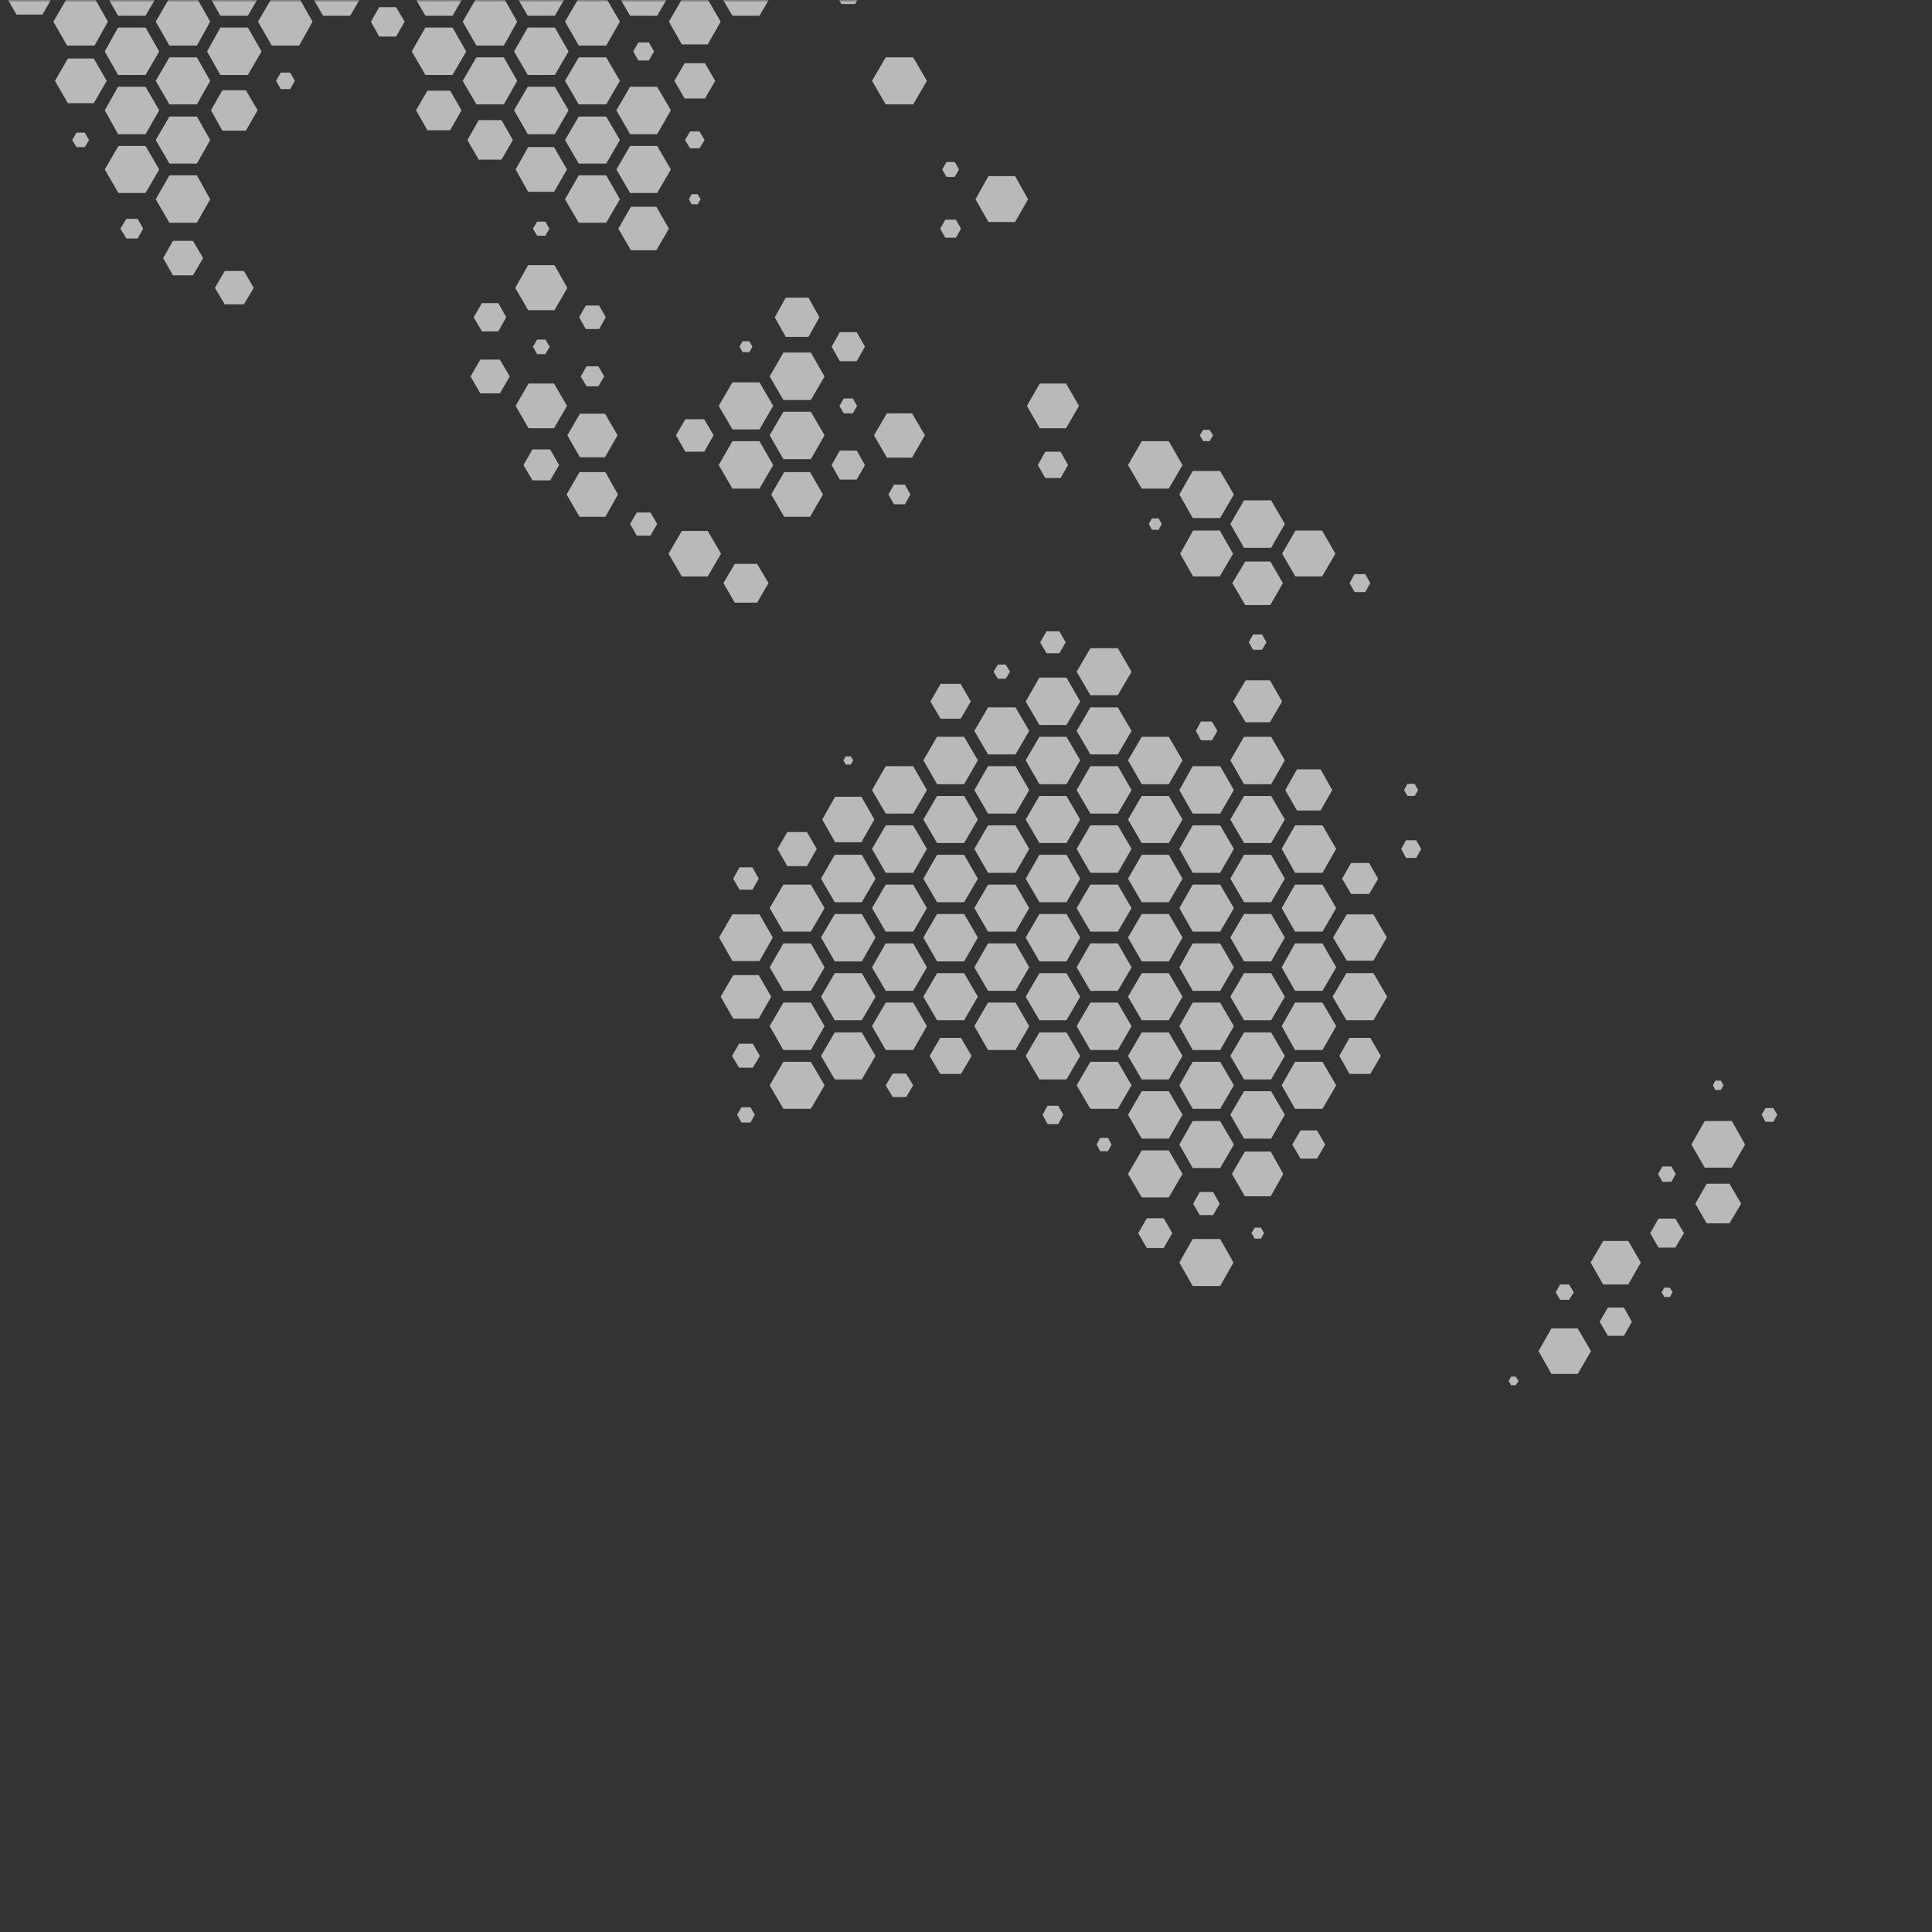 <svg width="425" height="425" viewBox="0 0 425 425" fill="none" xmlns="http://www.w3.org/2000/svg">
<rect x="0" y="0" width="425" height="425" fill="#333333" stroke="none"/>
<g opacity="0.8">
<mask id="mask0_16152_153909" style="mask-type:alpha" maskUnits="userSpaceOnUse" x="0" y="0" width="425" height="425">
<rect width="425" height="425" fill="white"/>
</mask>
<g mask="url(#mask0_16152_153909)">
<path d="M9.327 3.212H3.635L0.789 -1.704L3.635 -6.62H9.327L12.173 -1.704L9.327 3.212Z" fill="#EDEDED" fill-opacity="0.9"/>
<path d="M18.643 32.362H16.831L15.883 30.81L16.831 29.171H18.643L19.591 30.81L18.643 32.362Z" fill="#EDEDED" fill-opacity="0.9"/>
<path d="M20.626 22.703H14.934L12.088 17.787L14.934 12.871H20.626L23.472 17.787L20.626 22.703Z" fill="#EDEDED" fill-opacity="0.9"/>
<path d="M20.798 10.023H14.761L11.742 4.762L14.761 -0.413H20.798L23.73 4.762L20.798 10.023Z" fill="#EDEDED" fill-opacity="0.9"/>
<path d="M30.285 52.458H27.784L26.49 50.302L27.784 48.146H30.285L31.492 50.302L30.285 52.458Z" fill="#EDEDED" fill-opacity="0.9"/>
<path d="M32.01 42.455H26.06L23.041 37.281L26.06 32.106H32.01L35.029 37.281L32.01 42.455Z" fill="#EDEDED" fill-opacity="0.9"/>
<path d="M32.01 29.518H25.973L23.041 24.257L25.973 19.082H32.01L35.029 24.257L32.01 29.518Z" fill="#EDEDED" fill-opacity="0.9"/>
<path d="M32.01 16.494H25.973L23.041 11.319L25.973 6.058H32.01L35.029 11.319L32.01 16.494Z" fill="#EDEDED" fill-opacity="0.9"/>
<path d="M32.01 3.47H25.973L23.041 -1.705L25.973 -6.88H32.01L35.029 -1.705L32.01 3.47Z" fill="#EDEDED" fill-opacity="0.9"/>
<path d="M42.445 60.568H38.047L35.891 56.773L38.047 52.979H42.445L44.688 56.773L42.445 60.568Z" fill="#EDEDED" fill-opacity="0.9"/>
<path d="M43.308 49.009H37.27L34.252 43.834L37.27 38.573H43.308L46.24 43.834L43.308 49.009Z" fill="#EDEDED" fill-opacity="0.9"/>
<path d="M43.308 35.984H37.27L34.252 30.809L37.27 25.635H43.308L46.24 30.809L43.308 35.984Z" fill="#EDEDED" fill-opacity="0.9"/>
<path d="M43.308 22.96H37.27L34.252 17.786L37.27 12.611H43.308L46.24 17.786L43.308 22.96Z" fill="#EDEDED" fill-opacity="0.9"/>
<path d="M43.308 10.023H37.27L34.252 4.762L37.27 -0.413H43.308L46.24 4.762L43.308 10.023Z" fill="#EDEDED" fill-opacity="0.9"/>
<path d="M53.657 66.947H49.431L47.275 63.325L49.431 59.617H53.657L55.814 63.325L53.657 66.947Z" fill="#EDEDED" fill-opacity="0.9"/>
<path d="M54.088 28.738H48.913L46.412 24.253L48.913 19.855H54.088L56.675 24.253L54.088 28.738Z" fill="#EDEDED" fill-opacity="0.9"/>
<path d="M54.52 16.494H48.483L45.551 11.319L48.483 6.058H54.52L57.539 11.319L54.52 16.494Z" fill="#EDEDED" fill-opacity="0.9"/>
<path d="M54.52 3.47H48.483L45.551 -1.705L48.483 -6.88H54.52L57.539 -1.705L54.52 3.47Z" fill="#EDEDED" fill-opacity="0.9"/>
<path d="M63.835 19.595H61.765L60.73 17.784L61.765 15.973H63.835L64.87 17.784L63.835 19.595Z" fill="#EDEDED" fill-opacity="0.9"/>
<path d="M65.817 10.023H59.78L56.762 4.762L59.78 -0.413H65.817L68.75 4.762L65.817 10.023Z" fill="#EDEDED" fill-opacity="0.9"/>
<path d="M77.03 3.47H71.079L68.061 -1.705L71.079 -6.88H77.03L80.049 -1.705L77.03 3.47Z" fill="#EDEDED" fill-opacity="0.9"/>
<path d="M87.121 8.043H83.413L81.602 4.766L83.413 1.575H87.121L89.019 4.766L87.121 8.043Z" fill="#EDEDED" fill-opacity="0.9"/>
<path d="M99.023 28.655H94.02L91.519 24.256L94.02 19.944H99.023L101.524 24.256L99.023 28.655Z" fill="#EDEDED" fill-opacity="0.9"/>
<path d="M99.54 16.494H93.589L90.57 11.319L93.589 6.058H99.54L102.558 11.319L99.54 16.494Z" fill="#EDEDED" fill-opacity="0.9"/>
<path d="M99.54 3.47H93.589L90.57 -1.705L93.589 -6.88H99.54L102.558 -1.705L99.54 3.47Z" fill="#EDEDED" fill-opacity="0.9"/>
<path d="M109.976 86.525H105.664L103.508 82.816L105.664 79.107H109.976L112.132 82.816L109.976 86.525Z" fill="#EDEDED" fill-opacity="0.9"/>
<path d="M109.631 72.895H106.008L104.197 69.79L106.008 66.686H109.631L111.356 69.79L109.631 72.895Z" fill="#EDEDED" fill-opacity="0.9"/>
<path d="M110.32 35.126H105.318L102.816 30.813L105.318 26.415H110.32L112.821 30.813L110.32 35.126Z" fill="#EDEDED" fill-opacity="0.9"/>
<path d="M110.837 22.96H104.8L101.781 17.786L104.8 12.611H110.837L113.769 17.786L110.837 22.96Z" fill="#EDEDED" fill-opacity="0.9"/>
<path d="M110.837 10.023H104.8L101.781 4.762L104.8 -0.413H110.837L113.769 4.762L110.837 10.023Z" fill="#EDEDED" fill-opacity="0.9"/>
<path d="M121.015 105.672H117.134L115.15 102.308L117.134 98.858H121.015L122.999 102.308L121.015 105.672Z" fill="#EDEDED" fill-opacity="0.9"/>
<path d="M121.878 94.199H116.272L113.426 89.283L116.272 84.367H121.878L124.724 89.283L121.878 94.199Z" fill="#EDEDED" fill-opacity="0.9"/>
<path d="M119.981 77.9H118.169L117.221 76.262L118.169 74.709H119.981L120.929 76.262L119.981 77.9Z" fill="#EDEDED" fill-opacity="0.9"/>
<path d="M121.964 68.242H116.186L113.34 63.326L116.186 58.324H121.964L124.81 63.326L121.964 68.242Z" fill="#EDEDED" fill-opacity="0.9"/>
<path d="M119.981 51.856H118.169L117.221 50.304L118.169 48.751H119.981L120.843 50.304L119.981 51.856Z" fill="#EDEDED" fill-opacity="0.9"/>
<path d="M121.878 42.194H116.186L113.426 37.278L116.186 32.362H121.878L124.724 37.278L121.878 42.194Z" fill="#EDEDED" fill-opacity="0.9"/>
<path d="M122.049 29.518H116.099L113.08 24.257L116.099 19.082H122.049L125.068 24.257L122.049 29.518Z" fill="#EDEDED" fill-opacity="0.9"/>
<path d="M122.049 16.494H116.099L113.08 11.319L116.099 6.058H122.049L125.068 11.319L122.049 16.494Z" fill="#EDEDED" fill-opacity="0.9"/>
<path d="M122.049 3.47H116.099L113.08 -1.705L116.099 -6.88H122.049L125.068 -1.705L122.049 3.47Z" fill="#EDEDED" fill-opacity="0.9"/>
<path d="M133.175 113.69H127.483L124.637 108.774L127.483 103.858H133.175L135.935 108.774L133.175 113.69Z" fill="#EDEDED" fill-opacity="0.9"/>
<path d="M133.088 100.582H127.568L124.809 95.753L127.568 91.009H133.088L135.848 95.753L133.088 100.582Z" fill="#EDEDED" fill-opacity="0.9"/>
<path d="M131.623 84.973H129.036L127.742 82.817L129.036 80.575H131.623L132.917 82.817L131.623 84.973Z" fill="#EDEDED" fill-opacity="0.9"/>
<path d="M131.795 72.38H128.863L127.396 69.793L128.863 67.206H131.795L133.261 69.793L131.795 72.38Z" fill="#EDEDED" fill-opacity="0.9"/>
<path d="M133.349 49.009H127.312L124.293 43.834L127.312 38.573H133.349L136.367 43.834L133.349 49.009Z" fill="#EDEDED" fill-opacity="0.9"/>
<path d="M133.349 35.984H127.312L124.293 30.809L127.312 25.635H133.349L136.367 30.809L133.349 35.984Z" fill="#EDEDED" fill-opacity="0.9"/>
<path d="M133.349 22.96H127.312L124.293 17.786L127.312 12.611H133.349L136.367 17.786L133.349 22.96Z" fill="#EDEDED" fill-opacity="0.9"/>
<path d="M133.349 10.023H127.312L124.293 4.762L127.312 -0.413H133.349L136.367 4.762L133.349 10.023Z" fill="#EDEDED" fill-opacity="0.9"/>
<path d="M143.094 117.832H140.075L138.609 115.245L140.075 112.744H143.094L144.56 115.245L143.094 117.832Z" fill="#EDEDED" fill-opacity="0.9"/>
<path d="M144.387 55.048H138.781L136.021 50.305L138.781 45.475H144.387L147.147 50.305L144.387 55.048Z" fill="#EDEDED" fill-opacity="0.9"/>
<path d="M144.559 42.455H138.608L135.59 37.281L138.608 32.106H144.559L147.578 37.281L144.559 42.455Z" fill="#EDEDED" fill-opacity="0.9"/>
<path d="M144.559 29.518H138.608L135.59 24.257L138.608 19.082H144.559L147.578 24.257L144.559 29.518Z" fill="#EDEDED" fill-opacity="0.9"/>
<path d="M142.749 13.302H140.42L139.299 11.318L140.42 9.335H142.749L143.87 11.318L142.749 13.302Z" fill="#EDEDED" fill-opacity="0.9"/>
<path d="M144.559 3.47H138.608L135.59 -1.705L138.608 -6.88H144.559L147.578 -1.705L144.559 3.47Z" fill="#EDEDED" fill-opacity="0.9"/>
<path d="M155.685 126.805H149.993L147.061 121.803L149.993 116.8H155.685L158.617 121.803L155.685 126.805Z" fill="#EDEDED" fill-opacity="0.9"/>
<path d="M154.909 99.375H150.769L148.699 95.752L150.769 92.216H154.909L156.979 95.752L154.909 99.375Z" fill="#EDEDED" fill-opacity="0.9"/>
<path d="M153.442 44.953H152.149L151.545 43.832L152.149 42.711H153.442L154.132 43.832L153.442 44.953Z" fill="#EDEDED" fill-opacity="0.9"/>
<path d="M153.875 32.623H151.805L150.684 30.812L151.805 28.915H153.875L154.996 30.812L153.875 32.623Z" fill="#EDEDED" fill-opacity="0.9"/>
<path d="M155.081 21.666H150.596L148.354 17.785L150.596 13.904H155.081L157.323 17.785L155.081 21.666Z" fill="#EDEDED" fill-opacity="0.9"/>
<path d="M155.685 9.77H149.993L147.146 4.767L149.993 -0.149H155.685L158.531 4.767L155.685 9.77Z" fill="#EDEDED" fill-opacity="0.9"/>
<path d="M166.897 224.084H161.291L158.531 219.254L161.291 214.511H166.897L169.657 219.254L166.897 224.084Z" fill="#EDEDED" fill-opacity="0.9"/>
<path d="M167.069 211.409H161.118L158.186 206.234L161.118 201.146H167.069L170.001 206.234L167.069 211.409Z" fill="#EDEDED" fill-opacity="0.9"/>
<path d="M165.517 195.712H162.671L161.291 193.298L162.671 190.797H165.517L166.897 193.298L165.517 195.712Z" fill="#EDEDED" fill-opacity="0.9"/>
<path d="M166.552 132.582H161.636L159.135 128.27L161.636 124.044H166.552L169.053 128.27L166.552 132.582Z" fill="#EDEDED" fill-opacity="0.9"/>
<path d="M167.069 107.481H161.118L158.1 102.306L161.118 97.046H167.069L170.088 102.306L167.069 107.481Z" fill="#EDEDED" fill-opacity="0.9"/>
<path d="M167.069 94.46H161.118L158.1 89.286L161.118 84.111H167.069L170.088 89.286L167.069 94.46Z" fill="#EDEDED" fill-opacity="0.9"/>
<path d="M164.828 77.47H163.362L162.672 76.262L163.362 75.055H164.828L165.518 76.262L164.828 77.47Z" fill="#EDEDED" fill-opacity="0.9"/>
<path d="M167.069 3.47H161.118L158.1 -1.705L161.118 -6.88H167.069L170.088 -1.705L167.069 3.47Z" fill="#EDEDED" fill-opacity="0.9"/>
<path d="M165.602 234.868H162.584L161.031 232.281L162.584 229.607H165.602L167.155 232.281L165.602 234.868Z" fill="#EDEDED" fill-opacity="0.9"/>
<path d="M178.368 230.987H172.331L169.312 225.726L172.331 220.551H178.368L181.387 225.726L178.368 230.987Z" fill="#EDEDED" fill-opacity="0.9"/>
<path d="M178.368 217.963H172.331L169.312 212.788L172.331 207.527H178.368L181.387 212.788L178.368 217.963Z" fill="#EDEDED" fill-opacity="0.9"/>
<path d="M178.368 204.942H172.331L169.312 199.768L172.331 194.593H178.368L181.387 199.768L178.368 204.942Z" fill="#EDEDED" fill-opacity="0.9"/>
<path d="M177.505 190.536H173.193L171.037 186.741L173.193 183.033H177.505L179.662 186.741L177.505 190.536Z" fill="#EDEDED" fill-opacity="0.9"/>
<path d="M178.195 113.69H172.502L169.656 108.774L172.502 103.858H178.195L181.041 108.774L178.195 113.69Z" fill="#EDEDED" fill-opacity="0.9"/>
<path d="M178.368 101.014H172.331L169.312 95.753L172.331 90.578H178.368L181.387 95.753L178.368 101.014Z" fill="#EDEDED" fill-opacity="0.9"/>
<path d="M178.368 87.99H172.331L169.312 82.816L172.331 77.555H178.368L181.387 82.816L178.368 87.99Z" fill="#EDEDED" fill-opacity="0.9"/>
<path d="M177.851 74.106H172.848L170.434 69.794L172.848 65.482H177.851L180.265 69.794L177.851 74.106Z" fill="#EDEDED" fill-opacity="0.9"/>
<path d="M165.087 246.942H163.103L162.154 245.217L163.103 243.578H165.087L166.035 245.217L165.087 246.942Z" fill="#EDEDED" fill-opacity="0.9"/>
<path d="M178.368 243.92H172.331L169.312 238.745L172.331 233.571H178.368L181.387 238.745L178.368 243.92Z" fill="#EDEDED" fill-opacity="0.9"/>
<path d="M189.579 237.453H183.628L180.609 232.278L183.628 227.104H189.579L192.597 232.278L189.579 237.453Z" fill="#EDEDED" fill-opacity="0.9"/>
<path d="M189.579 224.429H183.628L180.609 219.255L183.628 214.08H189.579L192.597 219.255L189.579 224.429Z" fill="#EDEDED" fill-opacity="0.9"/>
<path d="M189.579 211.496H183.628L180.609 206.235L183.628 201.06H189.579L192.597 206.235L189.579 211.496Z" fill="#EDEDED" fill-opacity="0.9"/>
<path d="M189.579 198.468H183.628L180.609 193.294L183.628 188.033H189.579L192.597 193.294L189.579 198.468Z" fill="#EDEDED" fill-opacity="0.9"/>
<path d="M189.494 185.273H183.715L180.869 180.271L183.715 175.269H189.494L192.34 180.271L189.494 185.273Z" fill="#EDEDED" fill-opacity="0.9"/>
<path d="M187.164 168.198H186.043L185.525 167.25L186.043 166.387H187.164L187.682 167.25L187.164 168.198Z" fill="#EDEDED" fill-opacity="0.9"/>
<path d="M188.459 105.501H184.751L182.939 102.31L184.751 99.118H188.459L190.27 102.31L188.459 105.501Z" fill="#EDEDED" fill-opacity="0.9"/>
<path d="M187.596 90.925H185.613L184.664 89.286L185.613 87.647H187.596L188.545 89.286L187.596 90.925Z" fill="#EDEDED" fill-opacity="0.9"/>
<path d="M188.459 79.453H184.751L182.939 76.262L184.751 73.071H188.459L190.27 76.262L188.459 79.453Z" fill="#EDEDED" fill-opacity="0.9"/>
<path d="M188.114 0.88H185.095L183.629 -1.707L185.095 -4.294H188.114L189.58 -1.707L188.114 0.88Z" fill="#EDEDED" fill-opacity="0.9"/>
<path d="M199.325 241.335H196.392L194.84 238.747L196.392 236.16H199.325L200.877 238.747L199.325 241.335Z" fill="#EDEDED" fill-opacity="0.9"/>
<path d="M200.878 230.987H194.841L191.822 225.726L194.841 220.551H200.878L203.897 225.726L200.878 230.987Z" fill="#EDEDED" fill-opacity="0.9"/>
<path d="M200.878 217.963H194.841L191.822 212.788L194.841 207.527H200.878L203.897 212.788L200.878 217.963Z" fill="#EDEDED" fill-opacity="0.9"/>
<path d="M200.878 204.942H194.841L191.822 199.768L194.841 194.593H200.878L203.897 199.768L200.878 204.942Z" fill="#EDEDED" fill-opacity="0.9"/>
<path d="M200.878 192.001H194.841L191.822 186.74L194.841 181.565H200.878L203.897 186.74L200.878 192.001Z" fill="#EDEDED" fill-opacity="0.9"/>
<path d="M200.878 178.977H194.841L191.822 173.803L194.841 168.542H200.878L203.897 173.803L200.878 178.977Z" fill="#EDEDED" fill-opacity="0.9"/>
<path d="M199.066 110.934H196.651L195.443 108.778L196.651 106.622H199.066L200.273 108.778L199.066 110.934Z" fill="#EDEDED" fill-opacity="0.9"/>
<path d="M200.62 100.67H195.1L192.254 95.754L195.1 90.924H200.62L203.466 95.754L200.62 100.67Z" fill="#EDEDED" fill-opacity="0.9"/>
<path d="M200.878 22.96H194.841L191.822 17.786L194.841 12.611H200.878L203.897 17.786L200.878 22.96Z" fill="#EDEDED" fill-opacity="0.9"/>
<path d="M211.4 236.249H206.829L204.5 232.282L206.829 228.315H211.4L213.728 232.282L211.4 236.249Z" fill="#EDEDED" fill-opacity="0.9"/>
<path d="M212.089 224.429H206.138L203.119 219.255L206.138 214.08H212.089L215.107 219.255L212.089 224.429Z" fill="#EDEDED" fill-opacity="0.9"/>
<path d="M212.089 211.496H206.138L203.119 206.235L206.138 201.06H212.089L215.107 206.235L212.089 211.496Z" fill="#EDEDED" fill-opacity="0.9"/>
<path d="M212.089 198.468H206.138L203.119 193.294L206.138 188.033H212.089L215.107 193.294L212.089 198.468Z" fill="#EDEDED" fill-opacity="0.9"/>
<path d="M212.089 185.448H206.138L203.119 180.273L206.138 175.098H212.089L215.107 180.273L212.089 185.448Z" fill="#EDEDED" fill-opacity="0.9"/>
<path d="M212.089 172.51H206.138L203.119 167.249L206.138 162.075H212.089L215.107 167.249L212.089 172.51Z" fill="#EDEDED" fill-opacity="0.9"/>
<path d="M211.313 158.109H206.914L204.672 154.314L206.914 150.433H211.313L213.555 154.314L211.313 158.109Z" fill="#EDEDED" fill-opacity="0.9"/>
<path d="M210.278 52.288H207.949L206.828 50.304L207.949 48.32H210.278L211.399 50.304L210.278 52.288Z" fill="#EDEDED" fill-opacity="0.9"/>
<path d="M210.02 38.919H208.208L207.26 37.281L208.208 35.642H210.02L210.968 37.281L210.02 38.919Z" fill="#EDEDED" fill-opacity="0.9"/>
<path d="M223.388 230.987H217.351L214.332 225.726L217.351 220.551H223.388L226.406 225.726L223.388 230.987Z" fill="#EDEDED" fill-opacity="0.9"/>
<path d="M223.388 217.963H217.351L214.332 212.788L217.351 207.527H223.388L226.406 212.788L223.388 217.963Z" fill="#EDEDED" fill-opacity="0.9"/>
<path d="M223.388 204.942H217.351L214.332 199.768L217.351 194.593H223.388L226.406 199.768L223.388 204.942Z" fill="#EDEDED" fill-opacity="0.9"/>
<path d="M223.388 192.001H217.351L214.332 186.74L217.351 181.565H223.388L226.406 186.74L223.388 192.001Z" fill="#EDEDED" fill-opacity="0.9"/>
<path d="M223.388 178.977H217.351L214.332 173.803L217.351 168.542H223.388L226.406 173.803L223.388 178.977Z" fill="#EDEDED" fill-opacity="0.9"/>
<path d="M223.388 165.957H217.351L214.332 160.782L217.351 155.607H223.388L226.406 160.782L223.388 165.957Z" fill="#EDEDED" fill-opacity="0.9"/>
<path d="M221.232 149.31H219.507L218.559 147.758L219.507 146.205H221.232L222.181 147.758L221.232 149.31Z" fill="#EDEDED" fill-opacity="0.9"/>
<path d="M223.301 48.834H217.436L214.59 43.832L217.436 38.744H223.301L226.147 43.832L223.301 48.834Z" fill="#EDEDED" fill-opacity="0.9"/>
<path d="M232.788 247.286H230.459L229.338 245.216L230.459 243.233H232.788L233.909 245.216L232.788 247.286Z" fill="#EDEDED" fill-opacity="0.9"/>
<path d="M234.6 237.453H228.649L225.631 232.278L228.649 227.104H234.6L237.619 232.278L234.6 237.453Z" fill="#EDEDED" fill-opacity="0.9"/>
<path d="M234.6 224.429H228.649L225.631 219.255L228.649 214.08H234.6L237.619 219.255L234.6 224.429Z" fill="#EDEDED" fill-opacity="0.9"/>
<path d="M234.6 211.496H228.649L225.631 206.235L228.649 201.06H234.6L237.619 206.235L234.6 211.496Z" fill="#EDEDED" fill-opacity="0.9"/>
<path d="M234.6 198.468H228.649L225.631 193.294L228.649 188.033H234.6L237.619 193.294L234.6 198.468Z" fill="#EDEDED" fill-opacity="0.9"/>
<path d="M234.6 185.448H228.649L225.631 180.273L228.649 175.098H234.6L237.619 180.273L234.6 185.448Z" fill="#EDEDED" fill-opacity="0.9"/>
<path d="M234.6 172.51H228.649L225.631 167.249L228.649 162.075H234.6L237.619 167.249L234.6 172.51Z" fill="#EDEDED" fill-opacity="0.9"/>
<path d="M234.6 159.486H228.649L225.631 154.312L228.649 149.051H234.6L237.619 154.312L234.6 159.486Z" fill="#EDEDED" fill-opacity="0.9"/>
<path d="M233.046 143.706H230.2L228.82 141.291L230.2 138.876H233.046L234.426 141.291L233.046 143.706Z" fill="#EDEDED" fill-opacity="0.9"/>
<path d="M233.305 105.153H229.941L228.303 102.307L229.941 99.375H233.305L234.944 102.307L233.305 105.153Z" fill="#EDEDED" fill-opacity="0.9"/>
<path d="M234.513 94.199H228.735L225.889 89.283L228.735 84.367H234.513L237.359 89.283L234.513 94.199Z" fill="#EDEDED" fill-opacity="0.9"/>
<path d="M243.741 253.238H242.016L241.24 251.772L242.016 250.305H243.741L244.517 251.772L243.741 253.238Z" fill="#EDEDED" fill-opacity="0.9"/>
<path d="M245.898 243.92H239.86L236.842 238.745L239.86 233.571H245.898L248.916 238.745L245.898 243.92Z" fill="#EDEDED" fill-opacity="0.9"/>
<path d="M245.898 230.987H239.86L236.842 225.726L239.86 220.551H245.898L248.916 225.726L245.898 230.987Z" fill="#EDEDED" fill-opacity="0.9"/>
<path d="M245.898 217.963H239.86L236.842 212.788L239.86 207.527H245.898L248.916 212.788L245.898 217.963Z" fill="#EDEDED" fill-opacity="0.9"/>
<path d="M245.898 204.942H239.86L236.842 199.768L239.86 194.593H245.898L248.916 199.768L245.898 204.942Z" fill="#EDEDED" fill-opacity="0.9"/>
<path d="M245.898 192.001H239.86L236.842 186.74L239.86 181.565H245.898L248.916 186.74L245.898 192.001Z" fill="#EDEDED" fill-opacity="0.9"/>
<path d="M245.898 178.977H239.86L236.842 173.803L239.86 168.542H245.898L248.916 173.803L245.898 178.977Z" fill="#EDEDED" fill-opacity="0.9"/>
<path d="M245.898 165.957H239.86L236.842 160.782L239.86 155.607H245.898L248.916 160.782L245.898 165.957Z" fill="#EDEDED" fill-opacity="0.9"/>
<path d="M245.898 152.937H239.86L236.842 147.762L239.86 142.588H245.898L248.916 147.762L245.898 152.937Z" fill="#EDEDED" fill-opacity="0.9"/>
<path d="M255.989 274.538H252.28L250.383 271.261L252.28 267.984H255.989L257.886 271.261L255.989 274.538Z" fill="#EDEDED" fill-opacity="0.9"/>
<path d="M257.11 263.411H251.159L248.141 258.236L251.159 253.062H257.11L260.129 258.236L257.11 263.411Z" fill="#EDEDED" fill-opacity="0.9"/>
<path d="M257.11 250.477H251.159L248.141 245.217L251.159 240.042H257.11L260.129 245.217L257.11 250.477Z" fill="#EDEDED" fill-opacity="0.9"/>
<path d="M257.11 237.453H251.159L248.141 232.278L251.159 227.104H257.11L260.129 232.278L257.11 237.453Z" fill="#EDEDED" fill-opacity="0.9"/>
<path d="M257.11 224.429H251.159L248.141 219.255L251.159 214.08H257.11L260.129 219.255L257.11 224.429Z" fill="#EDEDED" fill-opacity="0.9"/>
<path d="M257.11 211.496H251.159L248.141 206.235L251.159 201.06H257.11L260.129 206.235L257.11 211.496Z" fill="#EDEDED" fill-opacity="0.9"/>
<path d="M257.11 198.468H251.159L248.141 193.294L251.159 188.033H257.11L260.129 193.294L257.11 198.468Z" fill="#EDEDED" fill-opacity="0.9"/>
<path d="M257.11 185.448H251.159L248.141 180.273L251.159 175.098H257.11L260.129 180.273L257.11 185.448Z" fill="#EDEDED" fill-opacity="0.9"/>
<path d="M257.11 172.51H251.159L248.141 167.249L251.159 162.075H257.11L260.129 167.249L257.11 172.51Z" fill="#EDEDED" fill-opacity="0.9"/>
<path d="M254.867 116.538H253.401L252.711 115.244L253.401 114.036H254.867L255.557 115.244L254.867 116.538Z" fill="#EDEDED" fill-opacity="0.9"/>
<path d="M257.11 107.481H251.159L248.141 102.306L251.159 97.046H257.11L260.129 102.306L257.11 107.481Z" fill="#EDEDED" fill-opacity="0.9"/>
<path d="M268.407 282.902H262.37L259.438 277.727L262.37 272.552H268.407L271.339 277.727L268.407 282.902Z" fill="#EDEDED" fill-opacity="0.9"/>
<path d="M266.855 267.296H263.923L262.457 264.795L263.923 262.207H266.855L268.322 264.795L266.855 267.296Z" fill="#EDEDED" fill-opacity="0.9"/>
<path d="M268.407 256.948H262.37L259.438 251.773L262.37 246.598H268.407L271.426 251.773L268.407 256.948Z" fill="#EDEDED" fill-opacity="0.9"/>
<path d="M268.407 243.92H262.37L259.438 238.745L262.37 233.571H268.407L271.426 238.745L268.407 243.92Z" fill="#EDEDED" fill-opacity="0.9"/>
<path d="M268.407 230.987H262.37L259.438 225.726L262.37 220.551H268.407L271.426 225.726L268.407 230.987Z" fill="#EDEDED" fill-opacity="0.9"/>
<path d="M268.407 217.963H262.37L259.438 212.788L262.37 207.527H268.407L271.426 212.788L268.407 217.963Z" fill="#EDEDED" fill-opacity="0.9"/>
<path d="M268.407 204.942H262.37L259.438 199.768L262.37 194.593H268.407L271.426 199.768L268.407 204.942Z" fill="#EDEDED" fill-opacity="0.9"/>
<path d="M268.407 192.001H262.37L259.438 186.74L262.37 181.565H268.407L271.426 186.74L268.407 192.001Z" fill="#EDEDED" fill-opacity="0.9"/>
<path d="M268.407 178.977H262.37L259.438 173.803L262.37 168.542H268.407L271.426 173.803L268.407 178.977Z" fill="#EDEDED" fill-opacity="0.9"/>
<path d="M266.597 162.853H264.182L263.061 160.783L264.182 158.713H266.597L267.804 160.783L266.597 162.853Z" fill="#EDEDED" fill-opacity="0.9"/>
<path d="M268.32 126.802H262.455L259.609 121.8L262.455 116.711H268.32L271.252 121.8L268.32 126.802Z" fill="#EDEDED" fill-opacity="0.9"/>
<path d="M268.407 113.951H262.37L259.438 108.777L262.37 103.602H268.407L271.426 108.777L268.407 113.951Z" fill="#EDEDED" fill-opacity="0.9"/>
<path d="M266.078 97.047H264.698L263.922 95.753L264.698 94.546H266.078L266.854 95.753L266.078 97.047Z" fill="#EDEDED" fill-opacity="0.9"/>
<path d="M277.377 272.471H275.997L275.307 271.264L275.997 270.056H277.377L278.066 271.264L277.377 272.471Z" fill="#EDEDED" fill-opacity="0.9"/>
<path d="M279.532 263.157H273.84L270.994 258.241L273.84 253.326H279.532L282.292 258.241L279.532 263.157Z" fill="#EDEDED" fill-opacity="0.9"/>
<path d="M279.62 250.477H273.669L270.65 245.217L273.669 240.042H279.62L282.638 245.217L279.62 250.477Z" fill="#EDEDED" fill-opacity="0.9"/>
<path d="M279.62 237.453H273.669L270.65 232.278L273.669 227.104H279.62L282.638 232.278L279.62 237.453Z" fill="#EDEDED" fill-opacity="0.9"/>
<path d="M279.62 224.429H273.669L270.65 219.255L273.669 214.08H279.62L282.638 219.255L279.62 224.429Z" fill="#EDEDED" fill-opacity="0.9"/>
<path d="M279.62 211.496H273.669L270.65 206.235L273.669 201.06H279.62L282.638 206.235L279.62 211.496Z" fill="#EDEDED" fill-opacity="0.9"/>
<path d="M279.62 198.468H273.669L270.65 193.294L273.669 188.033H279.62L282.638 193.294L279.62 198.468Z" fill="#EDEDED" fill-opacity="0.9"/>
<path d="M279.62 185.448H273.669L270.65 180.273L273.669 175.098H279.62L282.638 180.273L279.62 185.448Z" fill="#EDEDED" fill-opacity="0.9"/>
<path d="M279.62 172.51H273.669L270.65 167.249L273.669 162.075H279.62L282.638 167.249L279.62 172.51Z" fill="#EDEDED" fill-opacity="0.9"/>
<path d="M279.361 158.881H274.014L271.254 154.31L274.014 149.653H279.361L282.035 154.31L279.361 158.881Z" fill="#EDEDED" fill-opacity="0.9"/>
<path d="M277.635 142.931H275.652L274.703 141.292L275.652 139.567H277.635L278.584 141.292L277.635 142.931Z" fill="#EDEDED" fill-opacity="0.9"/>
<path d="M279.446 133.097H273.926L271.08 128.267L273.926 123.524H279.446L282.206 128.267L279.446 133.097Z" fill="#EDEDED" fill-opacity="0.9"/>
<path d="M279.62 120.509H273.669L270.65 115.248L273.669 110.073H279.62L282.638 115.248L279.62 120.509Z" fill="#EDEDED" fill-opacity="0.9"/>
<path d="M289.711 254.877H286.088L284.277 251.772L286.088 248.667H289.711L291.522 251.772L289.711 254.877Z" fill="#EDEDED" fill-opacity="0.9"/>
<path d="M290.917 243.92H284.88L281.947 238.745L284.88 233.571H290.917L293.935 238.745L290.917 243.92Z" fill="#EDEDED" fill-opacity="0.9"/>
<path d="M290.917 230.987H284.88L281.947 225.726L284.88 220.551H290.917L293.935 225.726L290.917 230.987Z" fill="#EDEDED" fill-opacity="0.9"/>
<path d="M290.917 217.963H284.88L281.947 212.788L284.88 207.527H290.917L293.935 212.788L290.917 217.963Z" fill="#EDEDED" fill-opacity="0.9"/>
<path d="M290.917 204.942H284.88L281.947 199.768L284.88 194.593H290.917L293.935 199.768L290.917 204.942Z" fill="#EDEDED" fill-opacity="0.9"/>
<path d="M290.917 192.001H284.88L281.947 186.74L284.88 181.565H290.917L293.935 186.74L290.917 192.001Z" fill="#EDEDED" fill-opacity="0.9"/>
<path d="M290.487 178.292H285.312L282.725 173.808L285.312 169.237H290.487L293.074 173.808L290.487 178.292Z" fill="#EDEDED" fill-opacity="0.9"/>
<path d="M290.83 126.802H284.966L282.033 121.8L284.966 116.711H290.83L293.763 121.8L290.83 126.802Z" fill="#EDEDED" fill-opacity="0.9"/>
<path d="M301.438 236.249H296.867L294.625 232.282L296.867 228.315H301.438L303.767 232.282L301.438 236.249Z" fill="#EDEDED" fill-opacity="0.9"/>
<path d="M302.13 224.429H296.179L293.16 219.255L296.179 214.08H302.13L305.148 219.255L302.13 224.429Z" fill="#EDEDED" fill-opacity="0.9"/>
<path d="M302.129 211.322H296.265L293.246 206.234L296.265 201.146H302.129L305.062 206.234L302.129 211.322Z" fill="#EDEDED" fill-opacity="0.9"/>
<path d="M301.179 196.659H297.212L295.229 193.295L297.212 189.845H301.179L303.163 193.295L301.179 196.659Z" fill="#EDEDED" fill-opacity="0.9"/>
<path d="M300.317 130.251H297.988L296.867 128.267L297.988 126.284H300.317L301.438 128.267L300.317 130.251Z" fill="#EDEDED" fill-opacity="0.9"/>
<path d="M311.529 188.727H309.287L308.252 186.743L309.287 184.846H311.529L312.65 186.743L311.529 188.727Z" fill="#EDEDED" fill-opacity="0.9"/>
<path d="M311.184 175.097H309.632L308.855 173.804L309.632 172.424H311.184L311.96 173.804L311.184 175.097Z" fill="#EDEDED" fill-opacity="0.9"/>
<path d="M333.435 304.725H332.4L331.883 303.776L332.4 302.827H333.435L334.039 303.776L333.435 304.725Z" fill="#EDEDED" fill-opacity="0.9"/>
<path d="M347.062 302.222H341.284L338.438 297.22L341.284 292.218H347.062L349.994 297.22L347.062 302.222Z" fill="#EDEDED" fill-opacity="0.9"/>
<path d="M345.165 285.924H343.181L342.232 284.285L343.181 282.56H345.165L346.2 284.285L345.165 285.924Z" fill="#EDEDED" fill-opacity="0.9"/>
<path d="M357.24 293.855H353.704L351.893 290.75L353.704 287.645H357.24L358.965 290.75L357.24 293.855Z" fill="#EDEDED" fill-opacity="0.9"/>
<path d="M358.188 282.56H352.668L349.908 277.731L352.668 272.987H358.188L360.947 277.731L358.188 282.56Z" fill="#EDEDED" fill-opacity="0.9"/>
<path d="M367.331 285.321H366.123L365.52 284.286L366.123 283.251H367.331L367.934 284.286L367.331 285.321Z" fill="#EDEDED" fill-opacity="0.9"/>
<path d="M368.537 274.451H364.829L363.018 271.26L364.829 268.069H368.537L370.435 271.26L368.537 274.451Z" fill="#EDEDED" fill-opacity="0.9"/>
<path d="M367.675 259.965H365.691L364.742 258.24L365.691 256.602H367.675L368.623 258.24L367.675 259.965Z" fill="#EDEDED" fill-opacity="0.9"/>
<path d="M380.439 269.105H375.437L372.936 264.793L375.437 260.394H380.439L383.026 264.793L380.439 269.105Z" fill="#EDEDED" fill-opacity="0.9"/>
<path d="M380.957 256.861H375.007L372.074 251.773L375.007 246.598H380.957L383.89 251.773L380.957 256.861Z" fill="#EDEDED" fill-opacity="0.9"/>
<path d="M378.541 239.783H377.334L376.816 238.748L377.334 237.713H378.541L379.145 238.748L378.541 239.783Z" fill="#EDEDED" fill-opacity="0.9"/>
<path d="M390.099 246.768H388.374L387.512 245.215L388.374 243.749H390.099L390.962 245.215L390.099 246.768Z" fill="#EDEDED" fill-opacity="0.9"/>
</g>
</g>
</svg>
